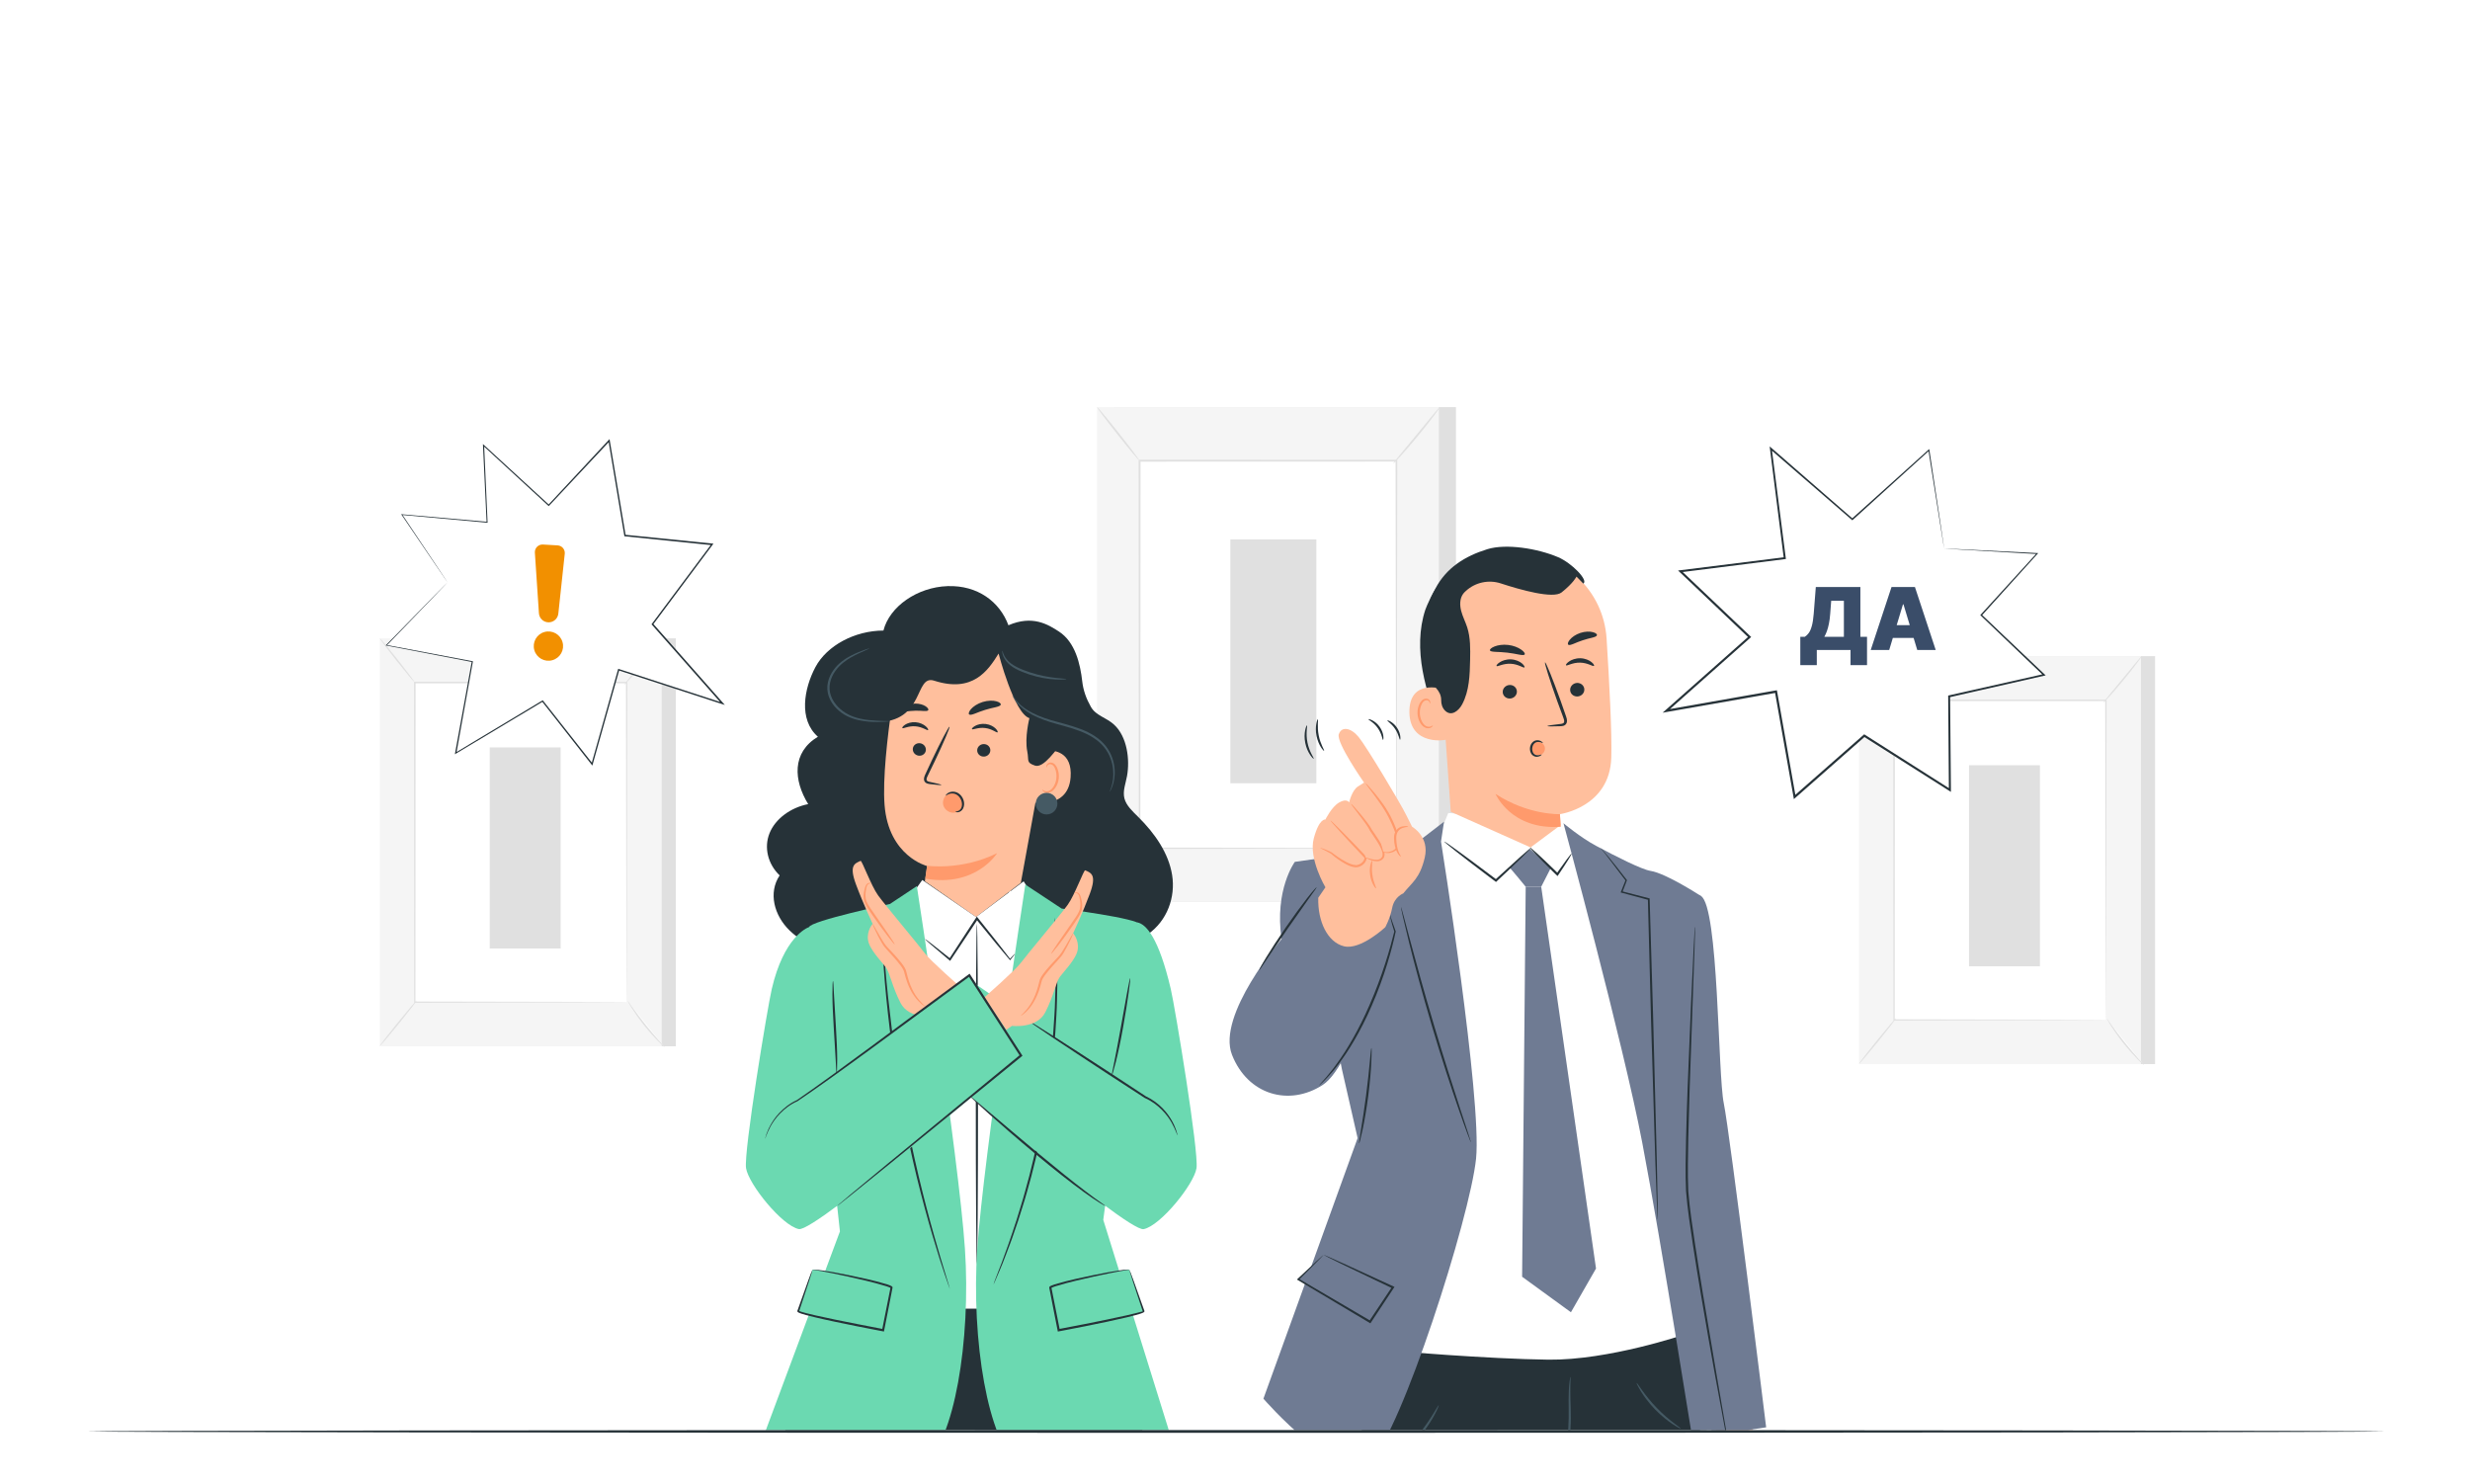 <?xml version="1.0" encoding="UTF-8"?>
<svg xmlns="http://www.w3.org/2000/svg" width="456" height="274" viewBox="0 0 456 274" fill="none">
  <rect width="456" height="274" fill="white"></rect>
  <g clip-path="url(#clip0_1715_15115)">
    <path d="M124.766 117.847H72.732V193.161H124.766V117.847Z" fill="#E0E0E0"></path>
    <path d="M122.156 117.847H70.122V193.161H122.156V117.847Z" fill="#F5F5F5"></path>
    <path d="M115.692 126.002H76.585V185.005H115.692V126.002Z" fill="white"></path>
    <path d="M115.692 185.005C115.692 185.005 115.684 184.902 115.684 184.719C115.684 184.528 115.676 184.25 115.676 183.884C115.676 183.145 115.668 182.056 115.66 180.649C115.653 177.82 115.637 173.702 115.629 168.496C115.613 158.091 115.589 143.362 115.565 126.01L115.692 126.137C103.744 126.137 90.507 126.145 76.593 126.145H76.585L76.728 126.002C76.72 148.258 76.704 168.782 76.696 185.005L76.585 184.894C88.493 184.918 98.252 184.942 105.05 184.95C108.449 184.965 111.099 184.973 112.914 184.981C113.814 184.989 114.506 184.989 114.976 184.997C115.446 184.997 115.692 185.005 115.692 185.005C115.692 185.005 115.461 185.013 115 185.021C114.53 185.021 113.846 185.029 112.954 185.037C111.147 185.045 108.504 185.053 105.113 185.069C98.308 185.085 88.517 185.101 76.577 185.124H76.465V185.013C76.457 168.79 76.45 148.266 76.434 126.01V125.867H76.577H76.585C90.499 125.875 103.736 125.875 115.684 125.875H115.812V126.002C115.788 143.386 115.764 158.146 115.748 168.575C115.732 173.766 115.724 177.875 115.716 180.697C115.708 182.096 115.7 183.169 115.7 183.908C115.7 184.266 115.692 184.536 115.692 184.727C115.692 184.91 115.692 185.005 115.692 185.005Z" fill="#E0E0E0"></path>
    <path d="M122.299 117.847C122.331 117.87 121.973 118.387 121.368 119.19C120.763 120.001 119.903 121.098 118.924 122.282C117.945 123.466 117.03 124.523 116.353 125.271C115.677 126.018 115.239 126.463 115.207 126.439C115.175 126.415 115.565 125.922 116.202 125.143C116.902 124.301 117.754 123.26 118.709 122.107C119.657 120.955 120.516 119.913 121.209 119.071C121.861 118.292 122.267 117.823 122.299 117.847Z" fill="#E0E0E0"></path>
    <path d="M115.892 184.815C117.834 187.899 120.126 190.761 122.713 193.336L115.892 184.815Z" fill="white"></path>
    <path d="M122.713 193.328C122.689 193.351 122.22 192.954 121.527 192.247C120.827 191.547 119.903 190.53 118.956 189.345C118.009 188.161 117.221 187.04 116.688 186.198C116.154 185.363 115.86 184.823 115.892 184.799C115.923 184.775 116.274 185.276 116.855 186.086C117.428 186.889 118.232 187.986 119.171 189.163C120.11 190.339 121.01 191.364 121.67 192.104C122.323 192.851 122.737 193.304 122.713 193.328Z" fill="#E0E0E0"></path>
    <path d="M70.113 193.097C72.382 190.3 74.658 187.502 76.927 184.704L70.113 193.097Z" fill="white"></path>
    <path d="M76.927 184.704C76.991 184.751 75.51 186.675 73.632 188.988C71.753 191.309 70.177 193.145 70.113 193.097C70.05 193.05 71.53 191.126 73.409 188.813C75.295 186.492 76.871 184.656 76.927 184.704Z" fill="#E0E0E0"></path>
    <path d="M70.121 117.847C70.185 117.799 71.665 119.564 73.433 121.797C75.2 124.031 76.577 125.875 76.521 125.923C76.457 125.97 74.977 124.206 73.21 121.972C71.443 119.738 70.058 117.894 70.121 117.847Z" fill="#E0E0E0"></path>
    <path d="M103.505 137.981H90.411V175.101H103.505V137.981Z" fill="#E0E0E0"></path>
    <path d="M397.858 121.13H345.824V196.444H397.858V121.13Z" fill="#E0E0E0"></path>
    <path d="M395.247 121.13H343.213V196.444H395.247V121.13Z" fill="#F5F5F5"></path>
    <path d="M388.792 129.285H349.685V188.288H388.792V129.285Z" fill="white"></path>
    <path d="M388.784 188.288C388.784 188.288 388.776 188.185 388.776 188.002C388.776 187.803 388.768 187.533 388.768 187.168C388.768 186.428 388.76 185.339 388.752 183.932C388.744 181.103 388.728 176.985 388.72 171.779C388.705 161.374 388.681 146.645 388.657 129.293L388.784 129.42C376.836 129.42 363.599 129.428 349.685 129.428H349.677L349.82 129.285C349.812 151.541 349.796 172.065 349.788 188.288L349.677 188.177C361.585 188.201 371.344 188.225 378.142 188.233C381.54 188.249 384.191 188.257 386.006 188.265C386.906 188.272 387.598 188.272 388.068 188.28C388.537 188.28 388.784 188.288 388.784 188.288C388.784 188.288 388.553 188.296 388.092 188.304C387.622 188.304 386.937 188.312 386.046 188.32C384.239 188.328 381.596 188.336 378.205 188.352C371.399 188.368 361.609 188.384 349.669 188.408H349.557V188.296C349.549 172.073 349.541 151.549 349.525 129.293V129.15H349.669H349.677C363.591 129.158 376.828 129.158 388.776 129.158H388.904V129.285C388.88 146.669 388.856 161.43 388.84 171.858C388.824 177.049 388.816 181.158 388.808 183.98C388.8 185.379 388.792 186.452 388.792 187.191C388.792 187.549 388.784 187.819 388.784 188.01C388.792 188.201 388.784 188.288 388.784 188.288Z" fill="#E0E0E0"></path>
    <path d="M395.399 121.13C395.431 121.154 395.072 121.67 394.468 122.473C393.863 123.284 393.003 124.381 392.024 125.565C391.045 126.75 390.129 127.807 389.453 128.554C388.776 129.301 388.338 129.746 388.306 129.722C388.275 129.698 388.665 129.206 389.301 128.427C390.002 127.584 390.854 126.543 391.809 125.39C392.756 124.238 393.616 123.196 394.308 122.354C394.953 121.575 395.367 121.106 395.399 121.13Z" fill="#E0E0E0"></path>
    <path d="M388.983 188.098C390.925 191.182 393.218 194.043 395.805 196.619L388.983 188.098Z" fill="white"></path>
    <path d="M395.805 196.619C395.781 196.642 395.311 196.245 394.619 195.538C393.918 194.838 392.995 193.821 392.047 192.636C391.1 191.452 390.312 190.331 389.779 189.489C389.245 188.654 388.951 188.114 388.983 188.09C389.015 188.066 389.365 188.567 389.946 189.377C390.519 190.18 391.323 191.285 392.262 192.454C393.202 193.63 394.101 194.655 394.762 195.395C395.422 196.134 395.836 196.587 395.805 196.619Z" fill="#E0E0E0"></path>
    <path d="M343.213 196.389C345.481 193.591 347.758 190.793 350.027 187.995L343.213 196.389Z" fill="white"></path>
    <path d="M350.027 187.987C350.09 188.034 348.61 189.958 346.731 192.271C344.853 194.592 343.277 196.428 343.213 196.381C343.149 196.333 344.63 194.409 346.508 192.096C348.387 189.783 349.963 187.939 350.027 187.987Z" fill="#E0E0E0"></path>
    <path d="M343.213 121.13C343.277 121.082 344.757 122.847 346.524 125.08C348.292 127.314 349.669 129.158 349.613 129.206C349.549 129.253 348.069 127.489 346.302 125.255C344.534 123.03 343.157 121.178 343.213 121.13Z" fill="#E0E0E0"></path>
    <path d="M376.605 141.272H363.511V178.392H376.605V141.272Z" fill="#E0E0E0"></path>
    <path d="M268.795 75.162H205.696V166.485H268.795V75.162Z" fill="#E0E0E0"></path>
    <path d="M265.635 75.162H202.536V166.485H265.635V75.162Z" fill="#F5F5F5"></path>
    <path d="M257.794 85.058H210.376V156.605H257.794V85.058Z" fill="white"></path>
    <path d="M257.794 156.597C257.794 156.597 257.786 156.478 257.786 156.247C257.786 156.009 257.778 155.675 257.778 155.23C257.77 154.331 257.77 153.012 257.763 151.303C257.755 147.877 257.739 142.877 257.723 136.566C257.707 123.951 257.675 106.083 257.643 85.05L257.802 85.209C243.315 85.217 227.26 85.217 210.393 85.225H210.385L210.56 85.05C210.544 112.036 210.536 136.924 210.528 156.597L210.393 156.462C224.832 156.493 236.669 156.517 244.907 156.533C249.03 156.549 252.246 156.557 254.443 156.565C255.534 156.573 256.37 156.573 256.943 156.581C257.492 156.589 257.794 156.597 257.794 156.597C257.794 156.597 257.516 156.605 256.959 156.613C256.393 156.613 255.566 156.621 254.483 156.629C252.294 156.637 249.086 156.644 244.979 156.66C236.724 156.676 224.856 156.7 210.377 156.732H210.241V156.597C210.233 136.924 210.217 112.044 210.209 85.05V84.876H210.385H210.393C227.268 84.883 243.315 84.883 257.802 84.891H257.962V85.05C257.93 106.13 257.906 124.031 257.882 136.669C257.866 142.965 257.85 147.949 257.842 151.374C257.834 153.068 257.826 154.379 257.826 155.269C257.818 155.707 257.818 156.032 257.818 156.263C257.802 156.493 257.794 156.597 257.794 156.597Z" fill="#E0E0E0"></path>
    <path d="M265.81 75.162C265.85 75.194 265.42 75.814 264.688 76.792C263.955 77.769 262.912 79.105 261.726 80.544C260.54 81.982 259.426 83.262 258.606 84.16C257.786 85.067 257.253 85.607 257.221 85.575C257.181 85.543 257.651 84.947 258.423 84.001C259.267 82.976 260.31 81.712 261.464 80.321C262.61 78.93 263.653 77.666 264.497 76.641C265.277 75.703 265.77 75.138 265.81 75.162Z" fill="#E0E0E0"></path>
    <path d="M258.034 156.366C260.39 160.102 263.168 163.576 266.304 166.692L258.034 156.366Z" fill="white"></path>
    <path d="M266.304 166.7C266.272 166.732 265.707 166.247 264.863 165.388C264.011 164.538 262.889 163.306 261.743 161.875C260.596 160.444 259.641 159.077 258.996 158.059C258.352 157.042 257.993 156.39 258.033 156.366C258.073 156.343 258.503 156.947 259.195 157.924C259.888 158.902 260.867 160.229 262.005 161.66C263.144 163.083 264.234 164.331 265.03 165.221C265.842 166.112 266.343 166.66 266.304 166.7Z" fill="#E0E0E0"></path>
    <path d="M202.528 166.413C205.282 163.019 208.037 159.625 210.791 156.231L202.528 166.413Z" fill="white"></path>
    <path d="M210.79 156.231C210.862 156.295 209.071 158.616 206.795 161.429C204.51 164.243 202.6 166.469 202.528 166.413C202.456 166.358 204.247 164.029 206.524 161.215C208.808 158.409 210.719 156.175 210.79 156.231Z" fill="#E0E0E0"></path>
    <path d="M202.536 75.162C202.608 75.107 204.407 77.245 206.548 79.947C208.689 82.65 210.361 84.891 210.289 84.947C210.217 85.003 208.418 82.865 206.277 80.162C204.136 77.459 202.464 75.226 202.536 75.162Z" fill="#E0E0E0"></path>
    <path d="M243.02 99.581H227.14V144.594H243.02V99.581Z" fill="#E0E0E0"></path>
    <path d="M358.918 101.266L356.108 83.095L341.963 95.869L326.919 82.817L329.498 103.046L310.227 105.463L322.995 117.593L307.624 131.233L327.874 127.679L331.313 147.122L344.176 135.811L359.977 145.842L359.834 128.554L377.346 124.595L365.764 113.555L376.08 102.196L358.918 101.266Z" fill="white"></path>
    <path d="M358.918 101.266C358.918 101.266 359.316 101.274 360.064 101.306C360.821 101.338 361.935 101.393 363.392 101.465C366.305 101.608 370.587 101.822 376.088 102.101L376.287 102.109L376.152 102.26C373.262 105.455 369.791 109.294 365.859 113.642L365.851 113.459C369.306 116.742 373.222 120.47 377.457 124.484L377.664 124.683L377.385 124.746C372.02 125.963 366.122 127.306 359.881 128.729L360.017 128.562C360.064 134.054 360.12 139.833 360.168 145.85V146.192L359.881 146.009C354.859 142.822 349.549 139.46 344.073 135.986L344.312 135.97C340.228 139.563 335.89 143.386 331.448 147.289L331.178 147.528L331.114 147.17C330.015 140.954 328.853 134.396 327.675 127.727L327.914 127.894C325.335 128.347 322.565 128.832 319.771 129.325C315.695 130.04 311.652 130.748 307.664 131.447L306.947 131.574L307.489 131.09C312.734 126.44 317.868 121.885 322.867 117.458L322.859 117.744C318.489 113.586 314.223 109.533 310.091 105.606L309.797 105.32L310.203 105.272C316.897 104.438 323.329 103.635 329.474 102.864L329.315 103.07C328.407 95.916 327.556 89.16 326.76 82.841L326.704 82.412L327.03 82.69C332.531 87.475 337.538 91.839 342.051 95.766H341.868C347.44 90.758 352.152 86.513 356.037 83.016L356.172 82.897L356.196 83.079C357.079 88.961 357.764 93.5 358.234 96.576C358.456 98.11 358.632 99.279 358.751 100.074C358.87 100.853 358.918 101.266 358.918 101.266C358.918 101.266 358.846 100.884 358.719 100.105C358.592 99.319 358.401 98.158 358.162 96.64C357.676 93.556 356.952 89.009 356.013 83.111L356.18 83.167C352.303 86.68 347.607 90.941 342.059 95.972L341.971 96.052L341.876 95.972C337.354 92.053 332.332 87.706 326.815 82.936L327.086 82.793C327.898 89.104 328.766 95.869 329.681 103.015L329.705 103.198L329.522 103.221C323.377 104 316.945 104.803 310.251 105.654L310.362 105.32C314.501 109.246 318.768 113.292 323.138 117.45L323.297 117.601L323.13 117.744C318.131 122.179 312.997 126.734 307.759 131.384L307.584 131.026C311.572 130.326 315.616 129.611 319.691 128.896C322.477 128.403 325.247 127.918 327.834 127.465L328.041 127.433L328.081 127.64C329.259 134.317 330.413 140.874 331.512 147.09L331.178 146.971C335.619 143.068 339.965 139.253 344.049 135.66L344.16 135.565L344.288 135.644C349.756 139.126 355.058 142.496 360.08 145.683L359.794 145.842C359.746 139.833 359.706 134.054 359.666 128.554V128.411L359.802 128.379C366.05 126.972 371.949 125.645 377.314 124.436L377.242 124.699C373.023 120.669 369.123 116.933 365.676 113.642L365.589 113.555L365.676 113.459C369.624 109.127 373.119 105.304 376.016 102.124L376.08 102.283C370.564 101.965 366.265 101.711 363.344 101.544C361.903 101.457 360.797 101.385 360.04 101.345C359.292 101.298 358.918 101.266 358.918 101.266Z" fill="#263238"></path>
    <path d="M82.69 107.489L71.395 119.11L87.267 122.139L84.211 139.03L100.234 129.42L109.38 141.049L114.284 123.609L133.443 129.849L120.524 115.216L131.533 100.479L115.446 98.849L112.524 81.322L101.356 93.237L89.329 82.173L89.982 96.369L74.237 94.954L82.69 107.489Z" fill="white"></path>
    <path d="M112.357 81.251L112.532 81.06L112.572 81.314C113.503 86.894 114.49 92.769 115.509 98.833L115.39 98.722C120.5 99.239 125.929 99.787 131.469 100.344L131.716 100.367L131.565 100.566C128.046 105.28 124.337 110.248 120.564 115.303L120.556 115.12C121.67 116.384 122.872 117.743 124.082 119.111C127.258 122.703 130.394 126.256 133.475 129.754L133.817 130.143L133.324 129.984C126.773 127.846 120.373 125.764 114.164 123.745L114.339 123.649C112.644 129.651 111.004 135.477 109.428 141.089L109.356 141.335L109.197 141.129C106.037 137.106 102.988 133.22 100.059 129.492L100.218 129.523C94.535 132.925 89.17 136.137 84.187 139.117L83.98 139.245L84.019 139.006C85.15 132.79 86.177 127.171 87.1 122.115L87.172 122.219C80.923 121.018 75.662 120.009 71.299 119.166H71.188L71.275 119.079C74.953 115.319 77.779 112.426 79.697 110.47C80.652 109.493 81.385 108.753 81.878 108.253C82.372 107.752 82.626 107.505 82.626 107.505C82.626 107.505 82.396 107.76 81.91 108.261C81.424 108.761 80.708 109.509 79.769 110.494C77.866 112.465 75.041 115.383 71.379 119.174L71.347 119.063C75.709 119.89 80.971 120.883 87.227 122.067L87.315 122.083L87.299 122.171C86.392 127.226 85.373 132.846 84.258 139.062L84.091 138.951C89.066 135.962 94.423 132.743 100.107 129.333L100.202 129.277L100.266 129.364C103.203 133.092 106.252 136.979 109.42 140.993L109.189 141.041C110.765 135.429 112.405 129.603 114.092 123.602L114.132 123.466L114.268 123.514C120.476 125.533 126.876 127.616 133.427 129.746L133.276 129.976C130.188 126.479 127.051 122.926 123.883 119.333C122.673 117.966 121.471 116.607 120.357 115.343L120.277 115.255L120.349 115.16C124.122 110.105 127.831 105.137 131.358 100.423L131.453 100.646C125.905 100.081 120.484 99.533 115.374 99.008L115.27 99L115.255 98.897C114.244 92.832 113.265 86.95 112.333 81.378L112.556 81.442C108.672 85.583 104.938 89.557 101.388 93.349L101.309 93.436L101.221 93.357C96.939 89.414 92.895 85.678 89.201 82.284L89.377 82.205C89.607 87.355 89.822 92.148 90.013 96.401L90.021 96.504L89.918 96.496C83.812 95.94 78.495 95.447 74.173 95.058L74.237 94.954C76.951 99 79.052 102.148 80.485 104.286C81.194 105.343 81.735 106.154 82.101 106.711C82.459 107.259 82.642 107.537 82.642 107.537C82.642 107.537 82.443 107.259 82.069 106.711C81.695 106.162 81.146 105.351 80.422 104.294C78.981 102.172 76.864 99.048 74.133 95.034L74.054 94.923L74.189 94.939C78.511 95.32 83.829 95.789 89.934 96.329L89.838 96.425C89.639 92.172 89.416 87.379 89.17 82.228L89.154 81.974L89.345 82.149C93.038 85.543 97.098 89.271 101.38 93.206L101.213 93.214" fill="#263238"></path>
    <path d="M104.262 102.243L103.076 113.284C102.981 114.19 102.224 114.874 101.317 114.89C100.354 114.905 99.558 114.166 99.494 113.212L98.746 102.029C98.69 101.178 99.391 100.479 100.234 100.526L102.941 100.685C103.745 100.725 104.35 101.44 104.262 102.243Z" fill="#F29000"></path>
    <path d="M98.642 120.017C99.048 121.455 100.553 122.29 101.985 121.877C103.426 121.471 104.262 119.969 103.848 118.538C103.442 117.099 101.938 116.265 100.505 116.678C99.064 117.083 98.236 118.578 98.642 120.017Z" fill="#F29000"></path>
    <path d="M250.893 247.761C251.498 250.789 251.705 304.443 253.385 329.426C255.613 362.715 257.126 404.716 257.181 401.68H277.201C277.201 401.68 279.668 348.113 280.321 332.526C280.998 316.35 284.628 279.111 284.628 279.111C284.628 279.111 290.414 328.711 289.618 337.907C288.815 347.104 283.999 400.694 283.999 400.694L303.063 401.863C303.063 401.863 317.248 338.042 317.646 330.316C318.664 310.715 311.453 236.831 311.055 235.234C310.657 233.636 255.979 225.155 255.979 225.155L250.893 247.761Z" fill="#263238"></path>
    <path d="M285.774 272.068C285.718 271.997 286.673 271.44 287.621 270.01C288.584 268.603 289.356 266.305 289.531 263.698C289.698 261.083 289.531 258.683 289.619 256.95C289.65 256.083 289.714 255.376 289.786 254.899C289.857 254.414 289.921 254.152 289.945 254.16C290.009 254.168 289.889 255.233 289.905 256.958C289.889 258.683 290.112 261.067 289.937 263.738C289.762 266.409 288.91 268.77 287.851 270.192C287.334 270.908 286.809 271.401 286.419 271.695C286.037 271.965 285.79 272.092 285.774 272.068Z" fill="#455A64"></path>
    <path d="M265.611 259.422C265.659 259.445 265.412 260.105 264.871 261.123C264.338 262.14 263.494 263.491 262.395 264.858C261.297 266.226 260.151 267.331 259.275 268.07C258.399 268.809 257.802 269.199 257.771 269.151C257.683 269.047 259.912 267.299 262.077 264.596C264.258 261.91 265.492 259.358 265.611 259.422Z" fill="#455A64"></path>
    <path d="M310.299 263.737C310.275 263.785 309.67 263.491 308.77 262.895C307.871 262.299 306.693 261.369 305.538 260.184C304.392 258.992 303.501 257.784 302.936 256.862C302.37 255.94 302.1 255.328 302.147 255.304C302.259 255.232 303.564 257.561 305.841 259.89C308.086 262.243 310.37 263.626 310.299 263.737Z" fill="#455A64"></path>
    <path d="M316.714 265.168C316.277 265.55 315.481 265.86 315.592 268.912C315.704 271.957 316.253 274.604 316.038 275.677C315.823 276.75 314.772 281.058 315.64 282.338C316.5 283.617 317.375 283.371 318.02 282.449C318.673 281.535 319.668 276.813 320.121 275.987C320.575 275.16 322.422 275.446 322.549 275.923C322.677 276.392 322.151 282.044 322.151 282.044C322.151 282.044 327.516 276.583 327.349 274.723C327.182 272.863 323.99 267.013 323.751 265.653C323.504 264.294 323.504 259.938 323.297 259.962C323.09 259.986 317.057 260.757 317.057 260.757L316.714 265.168Z" fill="#FFBF9D"></path>
    <path d="M265.197 155.349L267.379 150.087L288.027 151.764L290.853 155.405L311.047 246.346C311.047 246.346 297.006 251.147 285.846 251.012C274.686 250.877 257.15 249.39 257.15 249.39L265.834 178.837L265.197 155.349Z" fill="white"></path>
    <path d="M278.729 160.182C279.008 160.46 281.667 163.703 281.667 163.703H284.532L286.291 160.261L282.574 156.819H282.359L278.729 160.182Z" fill="#6F7B93"></path>
    <path d="M281.006 235.703L281.667 163.703H284.532L294.649 234.184L290.017 242.26L281.006 235.703Z" fill="#6F7B93"></path>
    <path d="M266.615 155.349C266.631 155.325 266.885 155.484 267.315 155.778C267.753 156.08 268.374 156.517 269.138 157.074C270.666 158.179 272.768 159.737 275.068 161.47C275.49 161.787 275.896 162.097 276.294 162.392L276.031 162.407C277.886 160.699 279.534 159.204 280.728 158.139C281.922 157.082 282.662 156.462 282.694 156.494C282.726 156.533 282.057 157.225 280.911 158.338C279.765 159.451 278.157 160.985 276.31 162.702L276.183 162.821L276.047 162.717C275.649 162.423 275.243 162.113 274.821 161.795C272.521 160.063 270.451 158.473 268.963 157.304C268.223 156.724 267.625 156.239 267.22 155.905C266.814 155.572 266.599 155.373 266.615 155.349Z" fill="#263238"></path>
    <path d="M290.152 157.583C290.232 157.638 289.173 159.331 287.684 161.533L287.549 161.732L287.374 161.565C287.095 161.295 286.809 161.017 286.514 160.73C285.36 159.602 284.333 158.56 283.601 157.797C282.869 157.034 282.439 156.534 282.479 156.494C282.518 156.454 283.02 156.875 283.808 157.583C284.588 158.298 285.655 159.3 286.809 160.428C287.103 160.715 287.382 160.993 287.661 161.263L287.35 161.295C288.87 159.125 290.064 157.527 290.152 157.583Z" fill="#263238"></path>
    <path d="M244.446 138.609C244.374 138.688 243.387 137.592 243.053 135.859C242.702 134.134 243.196 132.743 243.291 132.783C243.419 132.806 243.124 134.158 243.459 135.779C243.769 137.401 244.557 138.537 244.446 138.609Z" fill="#263238"></path>
    <path d="M242.535 140.071C242.471 140.159 241.341 139.038 240.975 137.178C240.585 135.326 241.19 133.856 241.285 133.911C241.413 133.935 241.015 135.366 241.381 137.099C241.715 138.831 242.639 139.992 242.535 140.071Z" fill="#263238"></path>
    <path d="M255.327 136.598C255.208 136.606 255.136 135.485 254.364 134.42C253.616 133.331 252.581 132.894 252.629 132.783C252.644 132.735 252.931 132.775 253.353 132.989C253.767 133.196 254.292 133.601 254.706 134.182C255.12 134.77 255.327 135.398 255.383 135.851C255.438 136.32 255.383 136.598 255.327 136.598Z" fill="#263238"></path>
    <path d="M258.471 136.566C258.351 136.574 258.24 135.58 257.579 134.603C256.935 133.609 256.067 133.116 256.123 133.005C256.147 132.902 257.205 133.267 257.922 134.372C258.654 135.469 258.574 136.582 258.471 136.566Z" fill="#263238"></path>
    <path d="M288.64 151.979C288.64 151.979 291.768 154.602 294.649 156.144C298.407 158.155 303.095 160.523 304.719 160.778C307.6 161.223 314.024 165.42 314.024 165.42C314.024 165.42 315.131 183.614 314.024 191.881C312.918 200.148 310.92 216.514 311.588 221.816C312.249 227.126 319.341 268.125 319.341 268.125L313.228 270.557C313.228 270.557 306.717 229.399 303.175 210.902C299.632 192.398 288.64 151.979 288.64 151.979Z" fill="#6F7B93"></path>
    <path d="M316.126 265.001L326.06 263.499C326.06 263.499 319.341 208.987 318.235 203.677C317.129 198.367 317.304 167.407 314.024 165.412C310.745 163.425 307.155 210.815 307.378 210.894C307.6 210.982 316.126 265.001 316.126 265.001Z" fill="#6F7B93"></path>
    <path d="M306.04 225.154C306.032 225.154 306.024 225.091 306.016 224.964C306.008 224.813 305.992 224.63 305.976 224.399C305.952 223.875 305.921 223.151 305.881 222.237C305.809 220.322 305.714 217.619 305.594 214.289C305.387 207.54 305.109 198.28 304.798 188.05C304.583 179.767 304.384 172.121 304.225 165.984L304.353 166.143C302.538 165.658 300.866 165.205 299.354 164.8L299.202 164.76L299.258 164.617C299.561 163.846 299.847 163.139 300.11 162.471L300.126 162.59C298.693 160.706 297.555 159.204 296.751 158.147C296.369 157.662 296.066 157.272 295.835 156.986C295.628 156.724 295.501 156.613 295.501 156.605C295.533 156.565 296.034 157.066 296.854 158.067C297.682 159.061 298.86 160.547 300.325 162.439L300.365 162.495L300.341 162.558C300.086 163.234 299.815 163.941 299.513 164.72L299.417 164.538C300.938 164.927 302.609 165.356 304.432 165.833L304.552 165.865V165.992C304.735 172.129 304.965 179.775 305.204 188.058C305.467 198.288 305.706 207.548 305.873 214.297C305.937 217.627 305.992 220.338 306.032 222.253C306.04 223.167 306.048 223.891 306.056 224.415C306.056 224.646 306.056 224.829 306.048 224.98C306.056 225.083 306.048 225.154 306.04 225.154Z" fill="#263238"></path>
    <path d="M312.926 171.079C312.934 171.079 312.934 171.167 312.934 171.333C312.934 171.524 312.926 171.771 312.926 172.073C312.91 172.748 312.886 173.702 312.846 174.918C312.759 177.414 312.639 180.983 312.48 185.387C312.329 189.814 312.146 195.068 311.939 200.903C311.859 203.828 311.772 206.888 311.684 210.068C311.636 213.239 311.533 216.546 311.684 219.892C311.947 223.231 312.464 226.498 312.926 229.637C313.403 232.785 313.889 235.813 314.359 238.691C315.33 244.446 316.205 249.636 316.946 254C317.694 258.34 318.299 261.853 318.721 264.318C318.92 265.518 319.079 266.456 319.19 267.123C319.238 267.425 319.278 267.672 319.302 267.855C319.326 268.022 319.334 268.109 319.326 268.109C319.318 268.109 319.294 268.03 319.262 267.863C319.222 267.68 319.174 267.441 319.111 267.139C318.983 266.472 318.8 265.534 318.561 264.349C318.108 261.893 317.455 258.38 316.651 254.056C315.863 249.708 314.948 244.517 313.976 238.754C313.491 235.869 312.997 232.841 312.52 229.693C312.05 226.545 311.541 223.294 311.27 219.908C311.119 216.522 311.222 213.231 311.278 210.052C311.35 206.872 311.453 203.804 311.557 200.887C311.795 195.052 312.01 189.798 312.185 185.371C312.392 180.975 312.56 177.406 312.679 174.91C312.743 173.694 312.798 172.748 312.83 172.065C312.854 171.755 312.87 171.516 312.878 171.326C312.91 171.167 312.918 171.079 312.926 171.079Z" fill="#263238"></path>
    <path d="M247.741 197.413L250.638 210.108L233.246 258.213C233.246 258.213 247.518 274.691 253.098 269.572C258.67 264.453 271.382 224.805 272.504 213.899C273.619 202.985 266.033 155.357 266.033 155.357L266.59 151.692L261.575 155.555C261.575 155.555 244.183 158.449 242.169 158.894C240.163 159.331 247.741 197.413 247.741 197.413Z" fill="#6F7B93"></path>
    <path d="M271.557 210.902C271.541 210.91 271.477 210.759 271.366 210.481C271.239 210.155 271.087 209.75 270.896 209.249C270.49 208.176 269.933 206.61 269.256 204.67C267.903 200.791 266.136 195.394 264.345 189.385C262.562 183.368 261.097 177.883 260.11 173.893C259.617 171.898 259.235 170.284 258.98 169.156C258.869 168.631 258.773 168.202 258.702 167.86C258.646 167.566 258.622 167.407 258.63 167.399C258.646 167.399 258.694 167.55 258.781 167.836C258.877 168.17 258.988 168.591 259.131 169.108C259.442 170.268 259.864 171.866 260.389 173.806C261.448 177.772 262.952 183.241 264.735 189.25C266.518 195.251 268.246 200.656 269.527 204.559C270.156 206.467 270.665 208.033 271.04 209.185C271.199 209.694 271.334 210.115 271.438 210.449C271.533 210.735 271.573 210.894 271.557 210.902Z" fill="#263238"></path>
    <path d="M253.185 193.463C253.241 193.463 253.249 194.464 253.169 196.078C253.09 197.692 252.915 199.909 252.596 202.358C252.278 204.798 251.888 207 251.553 208.573C251.219 210.155 250.956 211.117 250.901 211.101C250.845 211.085 251.004 210.108 251.267 208.518C251.53 206.928 251.872 204.734 252.19 202.302C252.509 199.87 252.732 197.66 252.883 196.054C253.026 194.449 253.122 193.455 253.185 193.463Z" fill="#263238"></path>
    <path d="M244.35 231.657L257.158 237.65L252.931 244.017L239.669 236.172L244.35 231.657Z" fill="#6F7B93"></path>
    <path d="M244.35 231.657C244.35 231.672 244.246 231.792 244.032 232.014C243.793 232.261 243.49 232.571 243.116 232.952C242.288 233.779 241.15 234.908 239.773 236.291L239.749 236.06C243.188 238.079 247.844 240.805 252.987 243.818L253.042 243.85L252.764 243.913C254.26 241.672 255.693 239.526 256.998 237.562L257.078 237.849C253.4 236.084 250.24 234.574 247.948 233.477C246.857 232.944 245.974 232.507 245.313 232.181C244.684 231.855 244.35 231.672 244.35 231.657C244.35 231.633 244.676 231.768 245.289 232.038C245.958 232.332 246.849 232.73 247.94 233.222C250.28 234.295 253.488 235.766 257.237 237.483L257.444 237.578L257.317 237.769C256.011 239.74 254.594 241.886 253.106 244.136L252.995 244.303L252.827 244.2L252.772 244.168C247.653 241.115 243.021 238.357 239.598 236.314L239.431 236.211L239.574 236.076C241.023 234.725 242.201 233.612 243.076 232.801C243.458 232.451 243.777 232.165 244.024 231.935C244.231 231.736 244.342 231.641 244.35 231.657Z" fill="#263238"></path>
    <path d="M265.922 134.786C264.608 131.209 263.319 127.6 262.642 123.848C261.965 120.096 261.942 116.162 263.143 112.545C263.327 111.997 264.911 108.3 265.492 108.34C265.906 108.364 264.966 111.79 265.189 112.14C267.299 115.47 267.983 119.548 267.808 123.482C267.625 127.417 266.94 130.978 265.922 134.786Z" fill="#263238"></path>
    <path d="M288.122 152.313C288.122 152.313 287.963 150.31 287.987 150.302C287.987 150.302 297.197 149.038 297.467 139.865C297.603 135.406 297.125 126.185 296.6 117.879C296.042 109.08 288.815 102.18 279.979 102.029L278.936 102.013C269.376 102.403 265.094 110.963 265.755 120.494L267.832 149.864L282.701 156.502H282.487L288.122 152.313Z" fill="#FFBF9D"></path>
    <path d="M287.987 150.302C287.987 150.302 282.192 150.54 276.095 146.566C276.095 146.566 278.968 153.298 288.146 152.631L287.987 150.302Z" fill="#FF9A6C"></path>
    <path d="M285.678 134.039C285.67 133.959 286.554 133.824 287.979 133.665C288.337 133.633 288.679 133.57 288.751 133.323C288.838 133.061 288.695 132.671 288.528 132.25C288.202 131.376 287.867 130.454 287.509 129.492C286.1 125.565 285.081 122.338 285.241 122.282C285.4 122.227 286.673 125.367 288.082 129.293C288.425 130.263 288.743 131.185 289.053 132.067C289.181 132.481 289.412 132.95 289.213 133.482C289.109 133.752 288.846 133.943 288.608 133.999C288.377 134.062 288.17 134.062 287.995 134.07C286.57 134.126 285.678 134.118 285.678 134.039Z" fill="#263238"></path>
    <path d="M280.043 127.695C280.035 128.387 279.446 128.951 278.721 128.959C277.997 128.967 277.416 128.411 277.424 127.719C277.432 127.027 278.021 126.463 278.745 126.455C279.47 126.447 280.051 127.004 280.043 127.695Z" fill="#263238"></path>
    <path d="M281.444 123.212C281.276 123.379 280.313 122.6 278.904 122.537C277.495 122.457 276.429 123.133 276.285 122.958C276.214 122.879 276.389 122.576 276.859 122.274C277.32 121.964 278.084 121.686 278.968 121.726C279.844 121.774 280.568 122.123 280.982 122.473C281.388 122.823 281.523 123.141 281.444 123.212Z" fill="#263238"></path>
    <path d="M281.483 120.812C281.26 121.154 279.931 120.661 278.267 120.486C276.612 120.279 275.203 120.446 275.068 120.065C275.012 119.882 275.314 119.58 275.927 119.341C276.532 119.103 277.44 118.944 278.435 119.063C279.43 119.182 280.281 119.54 280.815 119.914C281.356 120.287 281.587 120.645 281.483 120.812Z" fill="#263238"></path>
    <path d="M292.492 127.282C292.508 127.974 291.927 128.554 291.203 128.578C290.478 128.602 289.881 128.069 289.873 127.378C289.857 126.686 290.439 126.106 291.163 126.074C291.879 126.058 292.476 126.591 292.492 127.282Z" fill="#263238"></path>
    <path d="M294.275 122.934C294.108 123.101 293.129 122.354 291.72 122.33C290.311 122.29 289.26 122.998 289.109 122.823C289.038 122.743 289.205 122.441 289.666 122.123C290.112 121.805 290.876 121.503 291.76 121.519C292.635 121.543 293.376 121.877 293.79 122.211C294.22 122.545 294.363 122.862 294.275 122.934Z" fill="#263238"></path>
    <path d="M294.816 117.291C294.657 117.688 293.479 117.759 292.19 118.205C290.892 118.61 289.897 119.254 289.539 119.031C289.372 118.92 289.436 118.554 289.81 118.101C290.176 117.648 290.868 117.139 291.76 116.845C292.651 116.551 293.511 116.551 294.06 116.702C294.625 116.837 294.88 117.1 294.816 117.291Z" fill="#263238"></path>
    <path d="M266.383 127.226C266.224 127.155 260.103 125.255 260.198 131.527C260.286 137.798 267.1 136.669 267.108 136.487C267.116 136.312 266.383 127.226 266.383 127.226Z" fill="#FFBF9D"></path>
    <path d="M264.529 133.911C264.497 133.895 264.417 133.99 264.234 134.078C264.059 134.165 263.749 134.221 263.414 134.11C262.746 133.879 262.172 132.83 262.125 131.701C262.101 131.129 262.212 130.588 262.411 130.135C262.594 129.674 262.889 129.348 263.223 129.285C263.557 129.205 263.796 129.396 263.876 129.579C263.963 129.754 263.924 129.881 263.955 129.889C263.971 129.905 264.091 129.786 264.035 129.523C264.011 129.396 263.932 129.253 263.78 129.134C263.629 129.015 263.406 128.951 263.175 128.983C262.69 129.022 262.26 129.476 262.045 129.968C261.806 130.469 261.663 131.081 261.695 131.725C261.751 132.989 262.419 134.165 263.327 134.412C263.772 134.523 264.139 134.38 264.322 134.229C264.513 134.062 264.545 133.919 264.529 133.911Z" fill="#FF9A6C"></path>
    <path d="M292.301 107.736C293.304 107.156 290.176 103.937 287.653 102.864C283.84 101.242 278.045 100.32 274.59 101.385C270.427 102.673 266.996 104.835 264.982 108.69C262.969 112.545 262.276 117.004 262.507 121.352C262.579 122.68 262.746 124.055 263.478 125.16C264.385 126.527 266.089 127.362 266.065 129.277C266.057 129.977 266.272 130.676 266.765 131.177C267.944 132.369 269.321 131.193 269.942 130.024C271.263 127.536 271.35 124.603 271.406 121.782C271.446 119.778 271.478 117.736 270.873 115.828C270.539 114.787 270.021 113.817 269.75 112.76C269.48 111.703 269.48 110.502 270.125 109.62C270.228 109.477 270.403 109.294 270.626 109.095C272.369 107.498 274.845 106.973 277.098 107.712C280.664 108.881 286.745 110.606 288.297 109.366C290.526 107.585 291.043 106.448 291.043 106.448L292.301 107.736Z" fill="#263238"></path>
    <path d="M285.217 138.203C285.217 138.871 284.675 139.42 283.999 139.42C283.33 139.42 282.781 138.879 282.781 138.203C282.781 137.528 283.322 136.987 283.999 136.987C284.675 136.987 285.217 137.528 285.217 138.203Z" fill="#FF9A6C"></path>
    <path d="M284.62 139.301C284.643 139.324 284.413 139.642 283.8 139.714C283.497 139.738 283.099 139.634 282.813 139.309C282.542 138.983 282.415 138.537 282.454 138.076C282.494 137.615 282.709 137.194 283.036 136.932C283.37 136.662 283.776 136.622 284.062 136.677C284.667 136.797 284.874 137.154 284.834 137.178C284.795 137.234 284.532 136.988 284.038 136.972C283.8 136.964 283.505 137.027 283.29 137.226C283.067 137.425 282.908 137.759 282.876 138.116C282.836 138.474 282.94 138.832 283.115 139.07C283.29 139.301 283.569 139.412 283.8 139.428C284.285 139.444 284.588 139.237 284.62 139.301Z" fill="#263238"></path>
    <path d="M239.049 159.109C239.049 159.109 235.26 164.228 236.597 173.361C236.597 173.361 224.554 187.391 227.451 194.743C230.348 202.096 237.934 204.321 244.175 200.307C250.416 196.301 255.996 171.581 255.996 171.581L247.797 157.869L239.049 159.109Z" fill="#6F7B93"></path>
    <path d="M243.371 165.738L244.692 163.807C244.692 163.807 241.532 158.513 242.551 154.753C243.57 150.985 244.692 151.295 244.692 151.295C244.692 151.295 245.815 148.958 247.239 148.14C248.664 147.329 249.07 148.14 249.07 148.14C249.07 148.14 249.58 145.898 250.702 145.191C251.824 144.475 251.824 144.475 251.824 144.475C251.824 144.475 246.65 137.083 247.16 135.557C247.669 134.031 249.405 134.333 250.829 136.066C252.254 137.798 258.455 148.14 259.569 150.381C260.692 152.623 260.692 152.623 260.692 152.623C260.692 152.623 263.955 154.451 263.032 158.322C262.117 162.185 260.692 162.9 259.06 164.935C259.06 164.935 257.428 165.547 257.022 167.582C256.616 169.617 255.741 171.175 255.741 171.175C255.741 171.175 251.211 175.412 248.155 174.704C245.106 173.981 243.251 170.142 243.371 165.738Z" fill="#FFBF9D"></path>
    <path d="M243.721 156.597C243.944 156.51 245.735 157.456 245.735 157.456C245.735 157.456 249.174 160.349 250.718 159.856C252.119 159.411 252.119 158.299 252.119 158.299L245.632 151.479" fill="#FFBF9D"></path>
    <path d="M245.624 151.478C245.664 151.438 246.42 152.162 247.622 153.37C248.824 154.578 250.464 156.263 252.262 158.163L252.326 158.227V158.306C252.318 158.457 252.294 158.568 252.255 158.704C252.127 159.117 251.849 159.467 251.514 159.705C251.172 159.936 250.822 160.087 250.392 160.118C249.588 160.102 248.943 159.777 248.37 159.475C247.224 158.839 246.332 158.139 245.664 157.559L245.688 157.575C245.083 157.241 244.597 156.987 244.263 156.82C243.92 156.645 243.745 156.605 243.737 156.597C243.753 156.47 244.573 156.724 245.815 157.344L245.823 157.352L245.839 157.36C246.523 157.885 247.431 158.552 248.553 159.141C249.11 159.427 249.747 159.705 250.392 159.713C250.989 159.657 251.689 159.22 251.872 158.576C251.904 158.481 251.92 158.37 251.928 158.306L251.984 158.449C250.185 156.549 248.577 154.832 247.431 153.569C246.269 152.305 245.584 151.518 245.624 151.478Z" fill="#FF9A6C"></path>
    <path d="M252.119 158.299C252.119 158.299 254.523 159.594 255.311 158.299C256.091 157.003 253.305 153.823 252.939 152.981C252.573 152.146 249.437 148.402 249.437 148.402" fill="#FFBF9D"></path>
    <path d="M249.428 148.402C249.468 148.362 250.065 148.982 250.957 150.04C251.403 150.572 251.928 151.2 252.477 151.939C252.612 152.122 252.756 152.313 252.891 152.52C252.955 152.623 253.026 152.726 253.09 152.853C253.154 152.965 253.186 153.052 253.257 153.156C253.512 153.561 253.822 153.982 254.117 154.419C254.706 155.302 255.263 156.16 255.526 157.09C255.653 157.535 255.685 158.092 255.375 158.481C255.088 158.863 254.626 158.998 254.268 159.006C253.528 159.006 252.995 158.767 252.636 158.608C252.278 158.441 252.103 158.314 252.119 158.29C252.135 158.267 252.334 158.346 252.692 158.465C253.05 158.569 253.599 158.751 254.244 158.72C254.563 158.696 254.897 158.569 255.096 158.282C255.303 158.012 255.287 157.607 255.16 157.193C254.905 156.367 254.356 155.516 253.775 154.65C253.48 154.213 253.186 153.799 252.915 153.362C252.851 153.259 252.78 153.116 252.732 153.02C252.684 152.925 252.628 152.83 252.565 152.726C252.445 152.528 252.31 152.337 252.183 152.154C251.657 151.415 251.156 150.763 250.742 150.215C249.898 149.126 249.389 148.442 249.428 148.402Z" fill="#FF9A6C"></path>
    <path d="M252.119 144.611C252.119 144.611 254.005 146.797 255.446 148.927C256.887 151.057 258.519 154.889 258.152 156.113C257.786 157.337 255.836 157.679 255.358 157.17" fill="#FFBF9D"></path>
    <path d="M255.358 157.177C255.382 157.154 255.557 157.321 255.963 157.321C256.353 157.321 256.982 157.209 257.531 156.764C257.786 156.542 258.017 156.208 258.025 155.818C258.041 155.413 257.945 154.952 257.818 154.483C257.555 153.545 257.149 152.535 256.656 151.51C255.701 149.443 254.427 147.806 253.544 146.59C252.644 145.39 252.079 144.65 252.119 144.611C252.158 144.571 252.811 145.246 253.774 146.407C254.714 147.567 256.059 149.221 257.03 151.327C257.524 152.368 257.929 153.402 258.184 154.38C258.312 154.872 258.399 155.349 258.367 155.834C258.335 156.343 258.025 156.74 257.715 156.979C257.054 157.456 256.385 157.519 255.955 157.472C255.502 157.424 255.327 157.185 255.358 157.177Z" fill="#FF9A6C"></path>
    <path d="M259.976 152.575C259.809 152.631 257.452 152.353 257.564 154.872C257.675 157.392 258.638 158.123 258.638 158.123" fill="#FFBF9D"></path>
    <path d="M258.638 158.123C258.606 158.179 258.216 157.917 257.906 157.297C257.588 156.677 257.365 155.747 257.357 154.697C257.349 154.165 257.484 153.624 257.803 153.235C258.113 152.845 258.527 152.647 258.869 152.575C259.57 152.432 259.976 152.551 259.976 152.575C259.984 152.663 259.546 152.655 258.949 152.853C258.654 152.957 258.328 153.147 258.105 153.465C257.874 153.783 257.771 154.22 257.771 154.697C257.779 155.683 257.946 156.581 258.177 157.177C258.4 157.789 258.67 158.084 258.638 158.123Z" fill="#FF9A6C"></path>
    <path d="M253.313 158.902C252.844 160.603 253.114 162.495 254.038 164.005L253.313 158.902Z" fill="#FFBF9D"></path>
    <path d="M254.037 164.005C253.958 164.077 253.154 163.075 252.947 161.557C252.724 160.039 253.218 158.855 253.313 158.902C253.432 158.934 253.146 160.087 253.361 161.502C253.552 162.908 254.149 163.942 254.037 164.005Z" fill="#FF9A6C"></path>
    <path d="M256.664 168.965C256.664 168.965 256.72 169.244 256.895 169.752C257.062 170.261 257.325 171 257.667 171.93L257.675 171.962L257.667 171.994C257.014 175.094 255.621 180.253 253.193 185.777C251.251 190.252 248.959 194.075 246.993 196.603C246.507 197.239 246.061 197.811 245.623 198.272C245.202 198.749 244.843 199.163 244.517 199.473C243.88 200.1 243.514 200.434 243.498 200.418C243.482 200.403 243.801 200.021 244.398 199.369C244.708 199.051 245.042 198.622 245.448 198.129C245.862 197.652 246.292 197.072 246.754 196.428C248.64 193.877 250.877 190.061 252.803 185.61C255.215 180.117 256.664 175.006 257.42 171.938V172.002C256.815 170.126 256.545 168.981 256.664 168.965Z" fill="#263238"></path>
    <path d="M243.076 163.799C243.124 163.839 242.495 164.673 241.516 166.048C240.537 167.415 239.192 169.323 237.727 171.438C236.263 173.56 234.957 175.483 234.018 176.882C233.079 178.281 232.521 179.164 232.466 179.132C232.418 179.108 232.888 178.17 233.771 176.723C234.647 175.277 235.92 173.321 237.385 171.199C238.85 169.077 240.235 167.201 241.277 165.865C242.32 164.53 243.029 163.759 243.076 163.799Z" fill="#263238"></path>
    <path d="M216.394 161.557C215.758 157.535 213.242 153.886 210.13 150.81C209.087 149.777 207.925 148.728 207.583 147.392C207.24 146.025 207.821 144.634 208.068 143.251C208.61 140.239 208.108 136.01 205.672 133.776C204.208 132.433 202.321 132.139 201.39 130.485C200.53 128.959 199.989 127.465 199.798 125.78C199.432 122.569 198.508 118.546 195.499 116.591C193.486 115.287 190.644 113.507 186.17 115.431C184.57 111.091 180.479 108.014 174.931 108.205C169.359 108.396 164.225 111.957 163.094 116.408C157.793 116.424 152.659 119.182 150.541 123.149C148.432 127.115 147.389 132.838 150.995 136.01C146.155 138.935 146.506 144.054 149.204 148.45C145.917 149.093 143.115 151.2 142.064 153.831C141.013 156.454 141.746 159.506 143.935 161.613C141.809 164.8 142.9 168.973 145.749 171.755C148.599 174.537 152.89 176.111 157.228 176.914C162.402 177.868 167.918 177.836 172.925 176.405C177.932 174.974 182.381 172.081 184.761 168.21C185.526 166.97 186.059 165.666 186.433 164.331L192.467 177.439C195.547 180.356 200.355 182.16 204.844 181.278C209.334 180.395 212.924 176.35 211.849 172.526C215.535 169.983 217.031 165.579 216.394 161.557Z" fill="#263238"></path>
    <path d="M193.477 135.422C194.393 129.953 191.798 123.952 187.07 121.058C184.092 119.238 181.665 119 180.041 118.658C176.411 117.895 173.275 119.437 173.275 119.437C171.691 119.659 165.522 124.333 164.71 129.945C163.802 136.177 162.943 143.831 163.301 148.569C164.025 158.091 171.15 159.88 171.15 159.88C171.15 159.864 170.744 162.686 170.744 162.686L180.192 169.291L188.463 162.98L193.477 135.422Z" fill="#FFBF9D"></path>
    <path d="M173.816 144.912C173.832 144.841 173.028 144.634 171.739 144.364C171.412 144.3 171.102 144.213 171.062 143.982C171.006 143.736 171.174 143.394 171.365 143.021C171.739 142.242 172.137 141.431 172.551 140.58C174.206 137.099 175.432 134.229 175.297 134.158C175.154 134.094 173.697 136.86 172.041 140.342C171.643 141.2 171.261 142.019 170.895 142.806C170.736 143.172 170.489 143.585 170.616 144.094C170.688 144.348 170.911 144.547 171.126 144.626C171.333 144.706 171.516 144.73 171.683 144.753C172.988 144.912 173.8 144.984 173.816 144.912Z" fill="#263238"></path>
    <path d="M171.157 159.824C171.157 159.824 177.502 160.754 184.084 157.503C184.084 157.503 180.184 163.854 170.831 162.209L171.157 159.824Z" fill="#FF9A6C"></path>
    <path d="M168.523 138.196C168.451 138.832 168.929 139.42 169.589 139.507C170.25 139.595 170.847 139.158 170.927 138.522C170.998 137.886 170.521 137.298 169.86 137.21C169.191 137.123 168.594 137.568 168.523 138.196Z" fill="#263238"></path>
    <path d="M166.588 134.412C166.724 134.579 167.695 133.983 168.992 134.087C170.29 134.174 171.189 134.921 171.348 134.778C171.42 134.714 171.293 134.42 170.903 134.079C170.521 133.745 169.844 133.395 169.032 133.331C168.22 133.268 167.52 133.514 167.098 133.784C166.676 134.063 166.517 134.333 166.588 134.412Z" fill="#263238"></path>
    <path d="M166.58 131.225C166.827 131.519 167.806 131.217 168.976 131.209C170.146 131.161 171.133 131.416 171.364 131.114C171.468 130.963 171.309 130.668 170.879 130.382C170.457 130.104 169.74 129.874 168.937 129.889C168.133 129.905 167.432 130.176 167.026 130.478C166.612 130.772 166.469 131.074 166.58 131.225Z" fill="#263238"></path>
    <path d="M182.827 138.601C182.771 139.237 182.19 139.722 181.521 139.675C180.853 139.635 180.359 139.078 180.407 138.443C180.463 137.807 181.044 137.322 181.712 137.369C182.389 137.409 182.883 137.966 182.827 138.601Z" fill="#263238"></path>
    <path d="M184.172 135.199C184.005 135.334 183.177 134.555 181.879 134.404C180.59 134.237 179.555 134.786 179.436 134.611C179.372 134.531 179.563 134.269 180.009 134.015C180.455 133.76 181.179 133.554 181.991 133.657C182.795 133.76 183.44 134.134 183.79 134.484C184.148 134.833 184.252 135.136 184.172 135.199Z" fill="#263238"></path>
    <path d="M184.753 130.112C184.562 130.533 183.273 130.597 181.856 131.058C180.423 131.479 179.325 132.155 178.934 131.908C178.759 131.781 178.839 131.4 179.253 130.915C179.667 130.438 180.439 129.897 181.418 129.595C182.397 129.293 183.336 129.301 183.941 129.468C184.554 129.635 184.833 129.913 184.753 130.112Z" fill="#263238"></path>
    <path d="M177.159 146.908C176.61 146.312 175.623 146.192 174.93 146.622C174.246 147.051 173.919 147.981 174.174 148.744C174.429 149.515 175.233 150.063 176.045 150.04C176.857 150.016 177.613 149.435 177.868 148.664C178.051 148.116 177.653 147.218 177.159 146.908Z" fill="#FF9A6C"></path>
    <path d="M176.379 149.833C176.379 149.769 176.809 149.881 177.231 149.483C177.652 149.117 177.748 148.203 177.31 147.44C177.095 147.059 176.785 146.773 176.443 146.622C176.108 146.471 175.75 146.463 175.471 146.51C174.898 146.614 174.644 146.94 174.596 146.892C174.548 146.884 174.739 146.439 175.408 146.224C175.734 146.129 176.156 146.105 176.594 146.272C177.024 146.439 177.422 146.788 177.676 147.242C178.202 148.14 178.035 149.284 177.422 149.714C177.143 149.928 176.841 149.976 176.657 149.952C176.45 149.928 176.371 149.857 176.379 149.833Z" fill="#263238"></path>
    <path d="M191.105 140.874C191.161 140.175 192.108 138.593 192.809 138.537C194.679 138.402 198.007 138.824 197.649 143.513C197.163 149.928 189.633 148.044 189.633 147.861C189.641 147.718 190.906 143.299 191.105 140.874Z" fill="#FFBF9D"></path>
    <path d="M192.435 145.763C192.467 145.747 192.538 145.85 192.722 145.953C192.897 146.049 193.215 146.136 193.557 146.033C194.258 145.834 194.911 144.801 195.022 143.648C195.086 143.068 194.998 142.504 194.831 142.027C194.672 141.542 194.393 141.192 194.051 141.105C193.717 141.001 193.462 141.184 193.366 141.359C193.263 141.534 193.295 141.661 193.263 141.669C193.247 141.685 193.135 141.55 193.207 141.288C193.247 141.16 193.326 141.017 193.494 140.906C193.661 140.795 193.892 140.747 194.122 140.787C194.616 140.858 195.03 141.343 195.213 141.868C195.428 142.392 195.531 143.028 195.468 143.688C195.332 144.976 194.576 146.136 193.629 146.335C193.167 146.414 192.801 146.256 192.618 146.089C192.435 145.922 192.411 145.771 192.435 145.763Z" fill="#FF9A6C"></path>
    <path d="M195.213 148.362C195.213 149.467 194.313 150.357 193.215 150.357C192.108 150.357 191.217 149.459 191.217 148.362C191.217 147.257 192.116 146.367 193.215 146.367C194.321 146.359 195.213 147.257 195.213 148.362Z" fill="#455A64"></path>
    <path d="M161.678 133.315C170.903 133.347 168.714 124.452 172.479 125.668C179.58 127.95 182.405 123.816 184.356 120.653C184.356 120.653 187.197 131.686 190.047 132.584C190.047 132.584 189.132 136.137 189.649 138.72C189.991 140.445 189.402 140.763 191.066 141.335C192.69 141.892 195.03 138.275 196.152 136.98C197.283 135.684 197.848 134.007 198.389 132.377L195.412 121.36L184.364 115.582L176.014 113.102L168.977 115.272C168.977 115.272 161.526 120.947 161.678 121.066C161.829 121.209 161.678 133.315 161.678 133.315Z" fill="#263238"></path>
    <path d="M196.884 125.367C196.884 125.414 196.104 125.502 194.847 125.438C193.589 125.375 191.846 125.12 190.007 124.508C189.092 124.198 188.232 123.864 187.492 123.459C186.751 123.054 186.138 122.553 185.748 122.044C184.936 121.003 185 120.105 185.04 120.128C185.112 120.105 185.159 120.931 185.971 121.853C186.751 122.799 188.343 123.53 190.134 124.119C191.933 124.715 193.629 125.009 194.87 125.144C196.104 125.287 196.884 125.303 196.884 125.367Z" fill="#455A64"></path>
    <path d="M204.884 146.16C204.844 146.144 205.028 145.779 205.235 145.087C205.434 144.396 205.625 143.346 205.497 142.067C205.378 140.795 204.916 139.277 203.849 137.957C202.791 136.638 201.151 135.628 199.304 134.945C197.458 134.237 195.595 133.832 193.931 133.315C192.268 132.798 190.811 132.163 189.697 131.447C188.582 130.724 187.834 129.929 187.412 129.317C187.205 129.007 187.062 128.761 186.982 128.586C186.895 128.411 186.863 128.315 186.871 128.307C186.942 128.236 187.603 129.85 189.848 131.193C190.954 131.861 192.387 132.457 194.035 132.95C195.683 133.442 197.553 133.84 199.44 134.563C201.326 135.263 203.038 136.312 204.136 137.719C205.242 139.118 205.688 140.723 205.776 142.035C205.871 143.362 205.625 144.435 205.378 145.127C205.242 145.469 205.131 145.739 205.036 145.906C204.956 146.081 204.9 146.16 204.884 146.16Z" fill="#455A64"></path>
    <path d="M160.531 119.691C160.539 119.715 160.213 119.874 159.624 120.136C159.035 120.406 158.167 120.764 157.172 121.328C156.185 121.893 155.039 122.688 154.187 123.92C153.327 125.112 152.81 126.829 153.407 128.45C153.98 130.056 155.301 131.224 156.615 131.9C157.952 132.576 159.321 132.814 160.452 132.941C162.744 133.156 164.185 133.077 164.185 133.156C164.185 133.18 163.827 133.22 163.182 133.251C162.537 133.283 161.59 133.315 160.428 133.228C159.274 133.132 157.857 132.925 156.44 132.234C155.055 131.542 153.638 130.334 153.009 128.585C152.699 127.719 152.659 126.781 152.85 125.939C153.033 125.088 153.423 124.341 153.877 123.697C154.8 122.409 156.01 121.614 157.037 121.074C158.072 120.533 158.963 120.208 159.568 119.985C160.181 119.77 160.523 119.667 160.531 119.691Z" fill="#455A64"></path>
    <path d="M167.44 166.286C167.759 166.04 170.266 162.455 170.266 162.455L180.192 169.291L188.98 162.701L191.48 166.612L198.978 220.441C198.978 220.441 205.664 240.551 205.585 240.639C205.505 240.718 157.96 241.775 157.96 241.775L163.158 216.832L167.44 166.286Z" fill="white"></path>
    <path d="M180.351 233.477C180.24 233.477 180.145 219.384 180.145 202C180.145 184.616 180.24 170.523 180.351 170.523C180.463 170.523 180.558 184.616 180.558 202C180.558 219.384 180.463 233.477 180.351 233.477Z" fill="#263238"></path>
    <path d="M187.38 176.079C187.404 176.103 187.11 176.484 186.537 177.192L186.473 177.271L186.401 177.184C185.215 175.809 182.907 173.027 180.2 169.68L180.535 169.665C180.192 170.189 179.826 170.738 179.46 171.302C178.011 173.48 176.666 175.499 175.52 177.224L175.408 177.391L175.265 177.263C173.944 176.143 172.822 175.189 171.954 174.458C171.166 173.774 170.728 173.369 170.752 173.345C170.776 173.313 171.253 173.663 172.081 174.307C172.973 175.014 174.119 175.92 175.48 177.001L175.225 177.041C176.356 175.308 177.685 173.273 179.11 171.079C179.476 170.523 179.842 169.975 180.184 169.45L180.336 169.211L180.511 169.434C183.209 172.788 185.446 175.626 186.537 177.081H186.393C187.006 176.405 187.349 176.055 187.38 176.079Z" fill="#263238"></path>
    <path d="M150.844 241.593C150.844 241.593 142.581 268.563 142.581 280.621C142.581 292.679 148.272 339.004 148.272 339.004H203.626C203.626 339.004 214.094 292.838 212.51 274.747C210.918 256.664 203.586 241.593 203.586 241.593C203.586 241.593 154.02 241.593 152.428 241.593" fill="#263238"></path>
    <path d="M141.228 264.453C141.228 264.453 165.164 274.27 170.64 270.24C176.117 266.21 179.293 247.491 178.139 230.504C176.984 213.518 169.263 163.584 169.263 163.584L164.304 166.883C164.304 166.883 149.658 170.007 149.363 171.159C149.077 172.312 155.062 227.341 155.062 227.341L141.228 264.453Z" fill="#6BD9B1"></path>
    <path d="M175.376 237.96C175.368 237.96 175.344 237.905 175.297 237.793C175.249 237.658 175.185 237.491 175.114 237.293C174.946 236.816 174.723 236.164 174.437 235.337C173.848 233.644 173.068 231.164 172.152 228.088C171.237 225.012 170.234 221.324 169.223 217.206C168.236 213.081 167.241 208.518 166.35 203.709C165.474 198.892 164.797 194.274 164.264 190.061C163.755 185.849 163.388 182.041 163.158 178.846C162.927 175.642 162.783 173.051 162.728 171.263C162.704 170.396 162.68 169.705 162.672 169.196C162.672 168.981 162.672 168.806 162.664 168.655C162.664 168.536 162.672 168.473 162.68 168.473C162.688 168.473 162.696 168.536 162.712 168.655C162.728 168.799 162.736 168.973 162.76 169.188C162.791 169.697 162.839 170.38 162.895 171.247C162.998 173.035 163.181 175.626 163.452 178.814C163.715 182.009 164.121 185.801 164.646 190.006C165.195 194.211 165.888 198.813 166.756 203.63C167.639 208.439 168.618 212.993 169.589 217.119C170.576 221.236 171.547 224.932 172.423 228.009C173.299 231.093 174.039 233.581 174.572 235.29C174.827 236.124 175.026 236.776 175.169 237.269C175.225 237.475 175.273 237.642 175.313 237.785C175.368 237.897 175.384 237.96 175.376 237.96Z" fill="#263238"></path>
    <path d="M149.992 234.431C150.295 234.089 164.686 237.102 164.591 237.706C164.495 238.31 163.038 245.567 163.038 245.567C163.038 245.567 147.524 242.65 147.365 242.07L149.992 234.431Z" fill="#6BD9B1"></path>
    <path d="M149.992 234.431C150.008 234.439 149.952 234.63 149.849 234.988C149.721 235.385 149.562 235.894 149.363 236.53C148.909 237.905 148.281 239.804 147.516 242.125V242.03C147.532 242.014 147.508 241.998 147.524 242.006L147.596 242.038C147.636 242.062 147.707 242.086 147.763 242.11C147.875 242.157 148.01 242.189 148.129 242.229C148.384 242.3 148.639 242.372 148.909 242.443C149.443 242.571 150 242.706 150.573 242.841C151.719 243.103 152.945 243.358 154.235 243.628C156.806 244.152 159.608 244.709 162.537 245.265C162.728 245.297 162.911 245.337 163.086 245.369L162.847 245.528C163.158 243.962 163.46 242.435 163.755 240.965C163.898 240.226 164.049 239.502 164.185 238.795C164.256 238.437 164.328 238.088 164.392 237.746C164.511 237.841 164.296 237.682 164.153 237.642C164.002 237.579 163.834 237.523 163.675 237.468C161.056 236.657 158.613 236.148 156.591 235.679C154.561 235.234 152.913 234.892 151.767 234.685C151.194 234.582 150.756 234.503 150.454 234.463C150.151 234.415 149.992 234.431 149.992 234.431C149.992 234.232 152.571 234.574 156.647 235.401C158.692 235.83 161.12 236.307 163.787 237.11C163.954 237.165 164.121 237.221 164.288 237.293C164.376 237.324 164.455 237.364 164.551 237.412C164.599 237.444 164.638 237.46 164.71 237.531C164.726 237.555 164.742 237.571 164.758 237.603C164.782 237.642 164.782 237.73 164.774 237.746L164.758 237.809C164.694 238.159 164.622 238.509 164.551 238.867C164.416 239.574 164.272 240.305 164.129 241.037C163.842 242.515 163.54 244.041 163.229 245.615L163.19 245.814L162.991 245.774C162.816 245.742 162.632 245.702 162.441 245.671C159.504 245.114 156.702 244.55 154.131 244.009C152.85 243.739 151.624 243.469 150.47 243.191C149.896 243.055 149.339 242.912 148.798 242.769C148.527 242.698 148.265 242.618 148.01 242.539C147.883 242.491 147.755 242.459 147.628 242.404C147.564 242.38 147.501 242.356 147.437 242.316L147.333 242.261C147.294 242.237 147.23 242.165 147.198 242.102L147.182 242.062L147.206 242.006C148.034 239.693 148.702 237.801 149.196 236.434C149.427 235.814 149.61 235.313 149.753 234.932C149.904 234.598 149.984 234.423 149.992 234.431Z" fill="#263238"></path>
    <path d="M215.948 264.58C215.948 264.58 193.398 274.27 187.921 270.24C182.445 266.21 179.269 247.491 180.423 230.504C181.577 213.518 189.29 163.306 189.29 163.306L195.993 167.733C195.993 167.733 210.177 169.53 210.472 170.682C210.758 171.835 203.682 225.202 203.682 225.202L215.948 264.58Z" fill="#6BD9B1"></path>
    <path d="M194.703 169.386C194.719 169.386 194.743 169.625 194.783 170.086C194.823 170.579 194.87 171.254 194.934 172.097C194.998 172.971 195.069 174.044 195.101 175.292C195.141 176.54 195.213 177.955 195.197 179.521C195.205 181.087 195.205 182.812 195.133 184.656C195.101 186.5 194.966 188.471 194.839 190.538C194.52 194.679 194.027 199.21 193.247 203.939C192.443 208.661 191.448 213.12 190.405 217.134C189.848 219.137 189.346 221.037 188.773 222.794C188.248 224.566 187.69 226.188 187.173 227.666C186.68 229.153 186.146 230.472 185.708 231.641C185.279 232.809 184.865 233.803 184.522 234.605C184.188 235.384 183.925 236.004 183.726 236.465C183.543 236.887 183.44 237.109 183.424 237.101C183.408 237.093 183.488 236.863 183.647 236.434C183.822 235.973 184.069 235.337 184.371 234.55C184.697 233.739 185.08 232.738 185.493 231.561C185.907 230.393 186.417 229.065 186.894 227.571C187.396 226.084 187.937 224.463 188.447 222.69C189.004 220.934 189.497 219.026 190.039 217.031C191.058 213.017 192.045 208.573 192.841 203.86C193.613 199.146 194.122 194.623 194.456 190.498C194.592 188.431 194.743 186.468 194.783 184.632C194.87 182.796 194.886 181.079 194.894 179.513C194.926 177.947 194.878 176.532 194.862 175.284C194.854 174.036 194.815 172.971 194.767 172.097C194.735 171.246 194.711 170.579 194.695 170.078C194.687 169.633 194.687 169.386 194.703 169.386Z" fill="#263238"></path>
    <path d="M208.506 234.431C208.203 234.089 193.812 237.102 193.907 237.706C194.003 238.31 195.459 245.567 195.459 245.567C195.459 245.567 210.973 242.65 211.133 242.069L208.506 234.431Z" fill="#6BD9B1"></path>
    <path d="M208.506 234.431C208.522 234.423 208.593 234.598 208.729 234.94C208.872 235.329 209.063 235.83 209.286 236.442C209.771 237.817 210.448 239.709 211.276 242.014L211.3 242.07L211.284 242.109C211.26 242.165 211.188 242.244 211.149 242.268L211.045 242.324C210.973 242.364 210.918 242.38 210.854 242.411C210.727 242.467 210.599 242.499 210.472 242.546C210.217 242.626 209.955 242.705 209.684 242.777C209.151 242.92 208.593 243.055 208.012 243.198C206.858 243.468 205.64 243.739 204.351 244.017C201.78 244.565 198.978 245.122 196.04 245.678C195.849 245.71 195.666 245.75 195.491 245.782L195.292 245.821L195.252 245.623C194.942 244.057 194.647 242.523 194.353 241.044C194.21 240.305 194.066 239.582 193.931 238.874C193.859 238.516 193.796 238.167 193.724 237.817L193.708 237.753C193.7 237.745 193.708 237.65 193.724 237.61C193.74 237.571 193.756 237.563 193.772 237.539C193.836 237.467 193.883 237.451 193.931 237.42C194.019 237.372 194.106 237.332 194.194 237.3C194.361 237.229 194.528 237.173 194.695 237.117C197.362 236.315 199.798 235.838 201.835 235.408C205.927 234.566 208.506 234.224 208.506 234.431C208.506 234.431 208.355 234.415 208.052 234.463C207.75 234.502 207.304 234.582 206.739 234.685C205.6 234.9 203.953 235.234 201.915 235.679C199.893 236.14 197.449 236.656 194.831 237.467C194.671 237.523 194.512 237.578 194.353 237.642C194.226 237.69 193.979 237.833 194.114 237.745C194.186 238.095 194.257 238.445 194.321 238.795C194.464 239.502 194.608 240.225 194.751 240.965C195.045 242.435 195.348 243.961 195.658 245.527L195.42 245.368C195.595 245.336 195.778 245.297 195.969 245.265C198.906 244.708 201.708 244.16 204.271 243.627C206.818 243.111 209.214 242.57 211.093 242.062L210.981 242.125C210.217 239.804 209.588 237.904 209.135 236.529C208.936 235.893 208.776 235.385 208.649 234.987C208.538 234.63 208.49 234.439 208.506 234.431Z" fill="#263238"></path>
    <path d="M158.883 158.926C159.122 158.823 160.817 163.497 162.099 165.285C163.389 167.073 169.757 174.641 170.752 176C171.755 177.359 177.446 182.343 177.446 182.343L173.936 188.718L172.399 187.645C172.399 187.645 167.822 188.217 166.246 185.141C164.67 182.073 164.312 179.64 163.532 178.567C162.744 177.494 160.459 175.237 160.244 173.496C160.021 171.755 161.104 170.555 161.104 170.555C161.104 170.555 159.329 166.779 158.031 163.282C156.734 159.784 157.737 159.427 158.883 158.926Z" fill="#FFBF9D"></path>
    <path d="M165.171 174.339C165.124 174.37 164.63 173.782 163.874 172.805C163.118 171.819 162.099 170.444 161.024 168.894C160.507 168.107 159.942 167.391 159.631 166.573C159.321 165.754 159.432 164.935 159.576 164.339C159.647 164.037 159.703 163.759 159.822 163.512C159.934 163.266 160.125 163.091 160.308 163.028C160.69 162.908 160.881 163.067 160.865 163.075C160.865 163.107 160.65 163.036 160.372 163.171C160.236 163.242 160.109 163.385 160.029 163.6C159.95 163.807 159.918 164.085 159.862 164.387C159.759 164.983 159.695 165.706 159.989 166.43C160.276 167.145 160.841 167.868 161.367 168.647C162.393 170.134 163.325 171.485 164.113 172.622C164.805 173.655 165.219 174.307 165.171 174.339Z" fill="#FF9A6C"></path>
    <path d="M170.744 185.769C170.728 185.793 170.505 185.658 170.139 185.364C169.781 185.062 169.287 184.585 168.802 183.909C168.308 183.225 167.83 182.343 167.464 181.294C167.273 180.777 167.122 180.213 166.971 179.633C166.867 179.06 166.533 178.607 166.151 178.098C165.395 177.113 164.567 176.238 163.835 175.428C163.468 175.03 163.11 174.609 162.863 174.18C162.609 173.758 162.394 173.361 162.203 172.995C161.439 171.525 161.041 170.579 161.088 170.555C161.144 170.531 161.63 171.422 162.457 172.852C162.887 173.568 163.325 174.418 164.113 175.173C164.853 175.968 165.697 176.843 166.477 177.852C166.668 178.106 166.859 178.369 167.019 178.639C167.186 178.909 167.305 179.259 167.361 179.537C167.496 180.11 167.647 180.658 167.815 181.167C168.157 182.184 168.587 183.058 169.032 183.742C169.94 185.109 170.8 185.713 170.744 185.769Z" fill="#FF9A6C"></path>
    <path d="M209.939 170.292C211.538 170.531 213.926 173.075 216.147 182.597C216.927 185.936 221.361 212.715 220.891 215.672C220.422 218.629 214.253 226.291 211.14 226.911C208.02 227.531 169.884 194.52 169.884 194.52L179.062 180.968L205.346 198.956L209.939 170.292Z" fill="#6BD9B1"></path>
    <path d="M217.389 209.591C217.325 209.615 217.094 208.669 216.282 207.222C215.869 206.515 215.295 205.68 214.484 204.877C213.68 204.074 212.637 203.264 211.379 202.715L211.355 202.707L211.339 202.699C209.325 201.388 207.009 199.885 204.557 198.296C200.49 195.633 196.82 193.208 194.178 191.436C192.904 190.57 191.853 189.854 191.057 189.314C190.325 188.805 189.927 188.511 189.943 188.487C189.959 188.463 190.389 188.709 191.145 189.178C191.957 189.687 193.031 190.371 194.337 191.189C197.019 192.898 200.713 195.291 204.78 197.946C207.224 199.552 209.524 201.07 211.538 202.389L211.506 202.373C214.165 203.621 215.685 205.648 216.466 207.111C216.665 207.484 216.824 207.818 216.935 208.128C217.063 208.43 217.158 208.693 217.214 208.907C217.357 209.352 217.413 209.583 217.389 209.591Z" fill="#263238"></path>
    <path d="M204.104 222.658C204.088 222.682 203.698 222.46 202.997 222.038C202.305 221.609 201.31 220.957 200.132 220.091C197.76 218.382 194.584 215.886 191.161 213.033C187.738 210.179 184.697 207.524 182.516 205.585C181.426 204.615 180.558 203.812 179.961 203.256C179.364 202.699 179.046 202.381 179.062 202.357C179.078 202.334 179.436 202.612 180.065 203.136C180.741 203.709 181.633 204.456 182.707 205.362C184.936 207.246 188.001 209.869 191.423 212.715C194.846 215.56 197.983 218.088 200.307 219.853C201.461 220.743 202.424 221.426 203.085 221.895C203.754 222.364 204.12 222.635 204.104 222.658Z" fill="#263238"></path>
    <path d="M208.657 180.57C208.713 180.578 208.601 181.603 208.37 183.257C208.14 184.91 207.789 187.183 207.336 189.687C206.89 192.191 206.404 194.448 205.998 196.07C205.592 197.692 205.282 198.677 205.234 198.661C205.178 198.645 205.385 197.636 205.72 196.006C206.046 194.377 206.484 192.112 206.93 189.616C207.367 187.175 207.765 184.966 208.084 183.209C208.386 181.564 208.601 180.554 208.657 180.57Z" fill="#263238"></path>
    <path d="M200.339 160.667C200.1 160.563 198.405 165.237 197.123 167.026C195.842 168.814 189.466 176.381 188.471 177.741C187.468 179.1 181.776 184.084 181.776 184.084L185.287 190.459L186.823 189.385C186.823 189.385 191.4 189.958 192.976 186.882C194.552 183.813 194.91 181.381 195.69 180.308C196.478 179.235 198.763 176.977 198.978 175.237C199.201 173.496 198.118 172.296 198.118 172.296C198.118 172.296 199.893 168.52 201.191 165.023C202.488 161.525 201.485 161.167 200.339 160.667Z" fill="#FFBF9D"></path>
    <path d="M194.058 176.08C194.011 176.048 194.425 175.396 195.117 174.371C195.905 173.226 196.836 171.883 197.863 170.396C198.381 169.617 198.954 168.894 199.24 168.178C199.535 167.455 199.471 166.732 199.368 166.136C199.312 165.834 199.28 165.555 199.201 165.349C199.121 165.134 198.994 164.991 198.858 164.92C198.58 164.784 198.365 164.856 198.365 164.824C198.349 164.808 198.54 164.657 198.922 164.776C199.105 164.84 199.296 165.015 199.408 165.261C199.527 165.508 199.575 165.786 199.654 166.088C199.798 166.684 199.909 167.503 199.599 168.322C199.288 169.14 198.731 169.856 198.206 170.643C197.131 172.201 196.112 173.576 195.356 174.553C194.592 175.523 194.098 176.111 194.058 176.08Z" fill="#FF9A6C"></path>
    <path d="M188.486 187.51C188.431 187.446 189.29 186.85 190.182 185.483C190.628 184.807 191.058 183.933 191.4 182.907C191.575 182.399 191.718 181.85 191.854 181.278C191.909 181 192.029 180.65 192.196 180.38C192.355 180.102 192.546 179.847 192.737 179.593C193.517 178.583 194.353 177.709 195.101 176.914C195.889 176.159 196.319 175.308 196.757 174.593C197.585 173.17 198.07 172.272 198.126 172.296C198.174 172.32 197.776 173.266 197.012 174.736C196.821 175.102 196.606 175.499 196.351 175.92C196.112 176.35 195.746 176.771 195.38 177.168C194.647 177.979 193.828 178.854 193.063 179.839C192.689 180.348 192.347 180.801 192.244 181.373C192.1 181.954 191.941 182.51 191.75 183.035C191.376 184.076 190.898 184.966 190.413 185.65C189.927 186.333 189.434 186.81 189.076 187.104C188.717 187.398 188.502 187.534 188.486 187.51Z" fill="#FF9A6C"></path>
    <path d="M149.371 171.151C148.901 171.31 144.698 173.067 142.478 182.589C141.698 185.928 137.264 212.707 137.733 215.664C138.203 218.621 144.372 226.283 147.484 226.903C150.605 227.523 188.741 194.512 188.741 194.512L178.934 180.038L155.062 197.628L149.371 171.151Z" fill="#6BD9B1"></path>
    <path d="M154.521 222.659C154.521 222.651 154.569 222.603 154.68 222.507C154.808 222.396 154.967 222.261 155.166 222.086C155.619 221.705 156.248 221.172 157.06 220.489C158.74 219.097 161.152 217.094 164.153 214.606C170.226 209.615 178.696 202.652 188.359 194.703L188.319 194.965C186.353 191.913 184.307 188.741 182.214 185.498C181.052 183.686 179.897 181.905 178.775 180.157L179.07 180.212C165.88 189.878 154.545 198.375 147.246 203.28L147.238 203.287L147.222 203.295C145.868 203.884 144.81 204.75 144.006 205.577C143.194 206.411 142.637 207.246 142.247 207.953C141.483 209.376 141.291 210.251 141.244 210.235C141.236 210.235 141.252 210.179 141.284 210.076C141.323 209.956 141.363 209.805 141.419 209.615C141.475 209.408 141.562 209.162 141.689 208.875C141.801 208.581 141.944 208.255 142.143 207.898C142.517 207.174 143.067 206.316 143.878 205.457C144.69 204.607 145.741 203.717 147.142 203.081L147.118 203.097C154.362 198.113 165.657 189.56 178.831 179.886L179.006 179.759L179.125 179.942C180.248 181.691 181.402 183.471 182.572 185.284C184.666 188.535 186.703 191.698 188.669 194.759L188.765 194.91L188.622 195.021C178.918 202.922 170.417 209.853 164.32 214.813C161.287 217.261 158.851 219.233 157.148 220.6C156.32 221.26 155.667 221.776 155.214 222.142C155.007 222.301 154.839 222.436 154.704 222.531C154.585 222.619 154.521 222.659 154.521 222.659Z" fill="#263238"></path>
    <path d="M153.781 181.087C153.845 181.087 153.884 182.041 153.964 183.567C154.068 185.228 154.187 187.287 154.322 189.56C154.466 191.905 154.561 194.027 154.561 195.569C154.569 197.112 154.505 198.065 154.458 198.065C154.394 198.065 154.354 197.112 154.275 195.585C154.171 193.924 154.052 191.865 153.916 189.592C153.773 187.247 153.678 185.125 153.678 183.583C153.67 182.041 153.725 181.087 153.781 181.087Z" fill="#263238"></path>
    <path d="M348.773 120H345.364L349.205 108.364H353.523L357.364 120H353.955L351.409 111.568H351.318L348.773 120ZM348.136 115.409H354.546V117.773H348.136V115.409Z" fill="#3A4D69"></path>
    <path d="M332.364 122.796V117.568H333.182C333.455 117.402 333.701 117.167 333.921 116.864C334.144 116.561 334.333 116.127 334.489 115.563C334.648 114.998 334.765 114.243 334.841 113.296L335.227 108.364H343.455V117.568H344.682V122.796H341.636V120H335.409V122.796H332.364ZM336.796 117.568H340.409V110.909H338.068L337.886 113.296C337.833 114.008 337.752 114.631 337.642 115.165C337.536 115.695 337.409 116.157 337.261 116.551C337.118 116.941 336.962 117.28 336.796 117.568Z" fill="#3A4D69"></path>
  </g>
  <path d="M440.42 264.26C440.42 264.4 345.4 264.52 228.22 264.52C111 264.52 16 264.4 16 264.26C16 264.12 111 264 228.22 264C345.4 264 440.42 264.12 440.42 264.26Z" fill="#263238"></path>
  <defs>
    <clipPath id="clip0_1715_15115">
      <rect width="398" height="217" fill="white" transform="translate(29 47)"></rect>
    </clipPath>
  </defs>
</svg>
